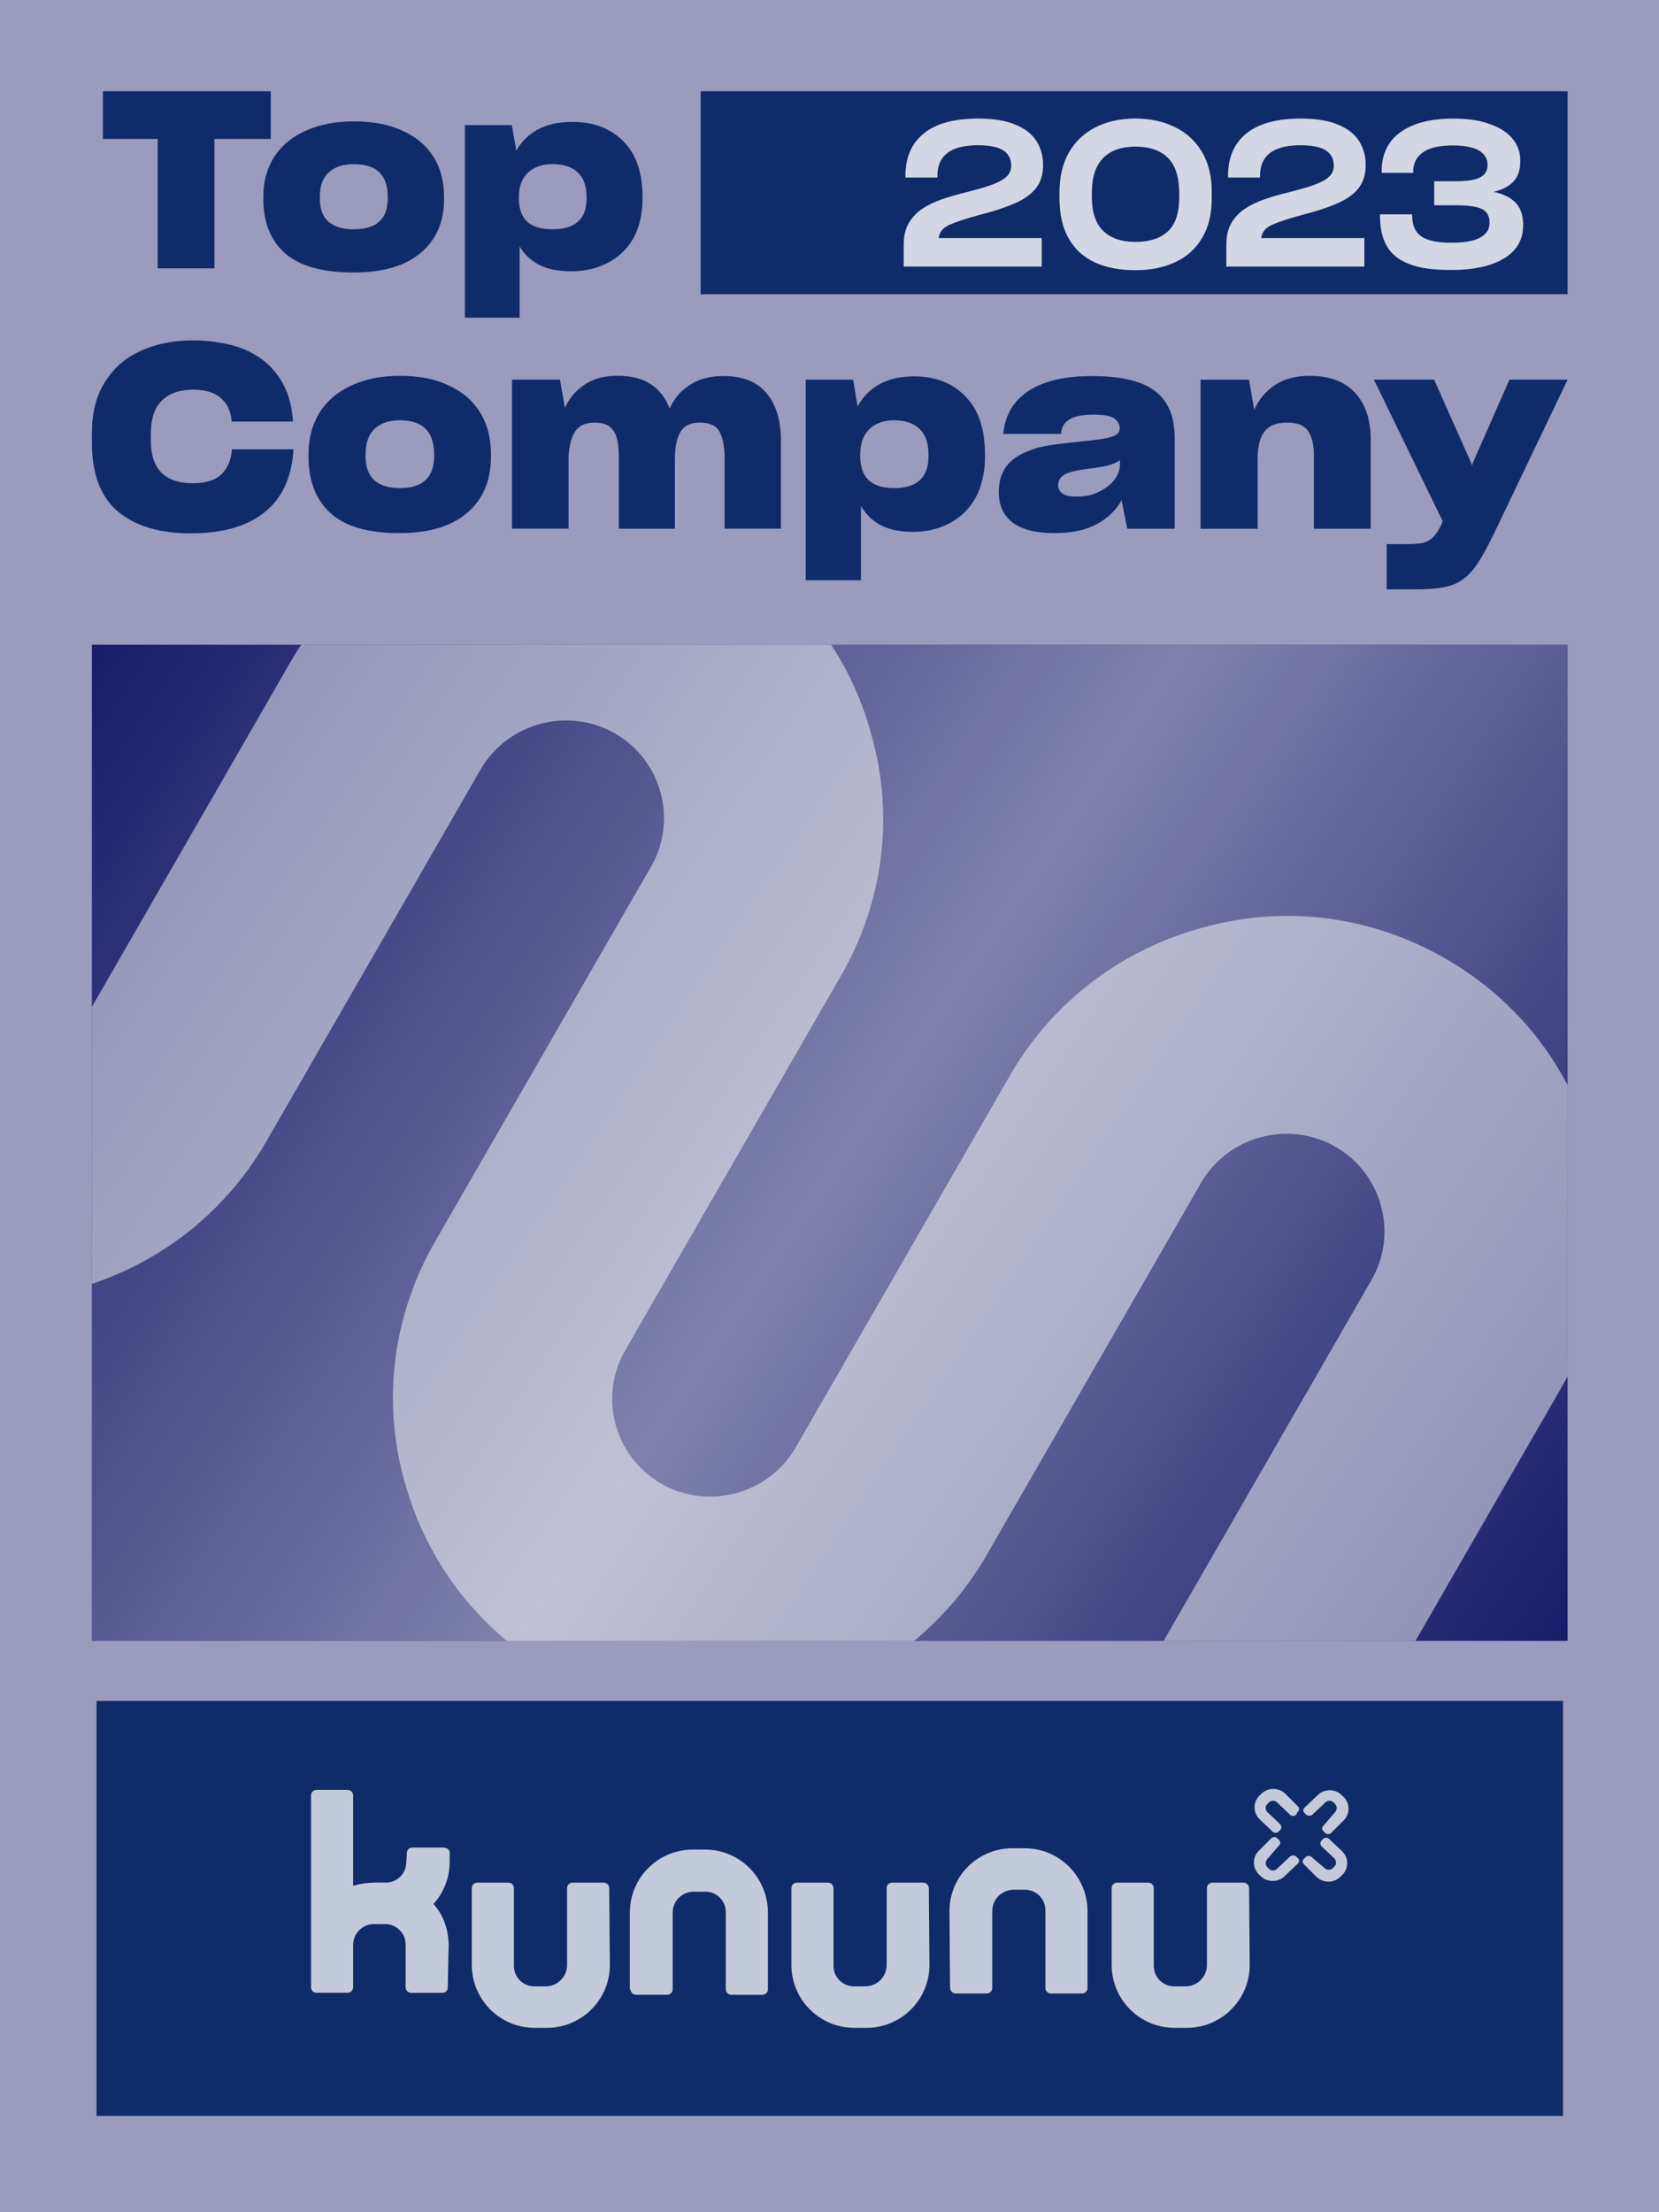 <?xml version="1.0" encoding="utf-8"?>
<svg xmlns="http://www.w3.org/2000/svg" xmlns:xlink="http://www.w3.org/1999/xlink" id="Badge_groß_mit_Rahmen_für_kununu_XING_Profiles" viewBox="0 0 574.01 765.33">
  <defs>
    <style>.cls-1{fill:none;}.cls-2{fill:url(#linear-gradient);}.cls-3{clip-path:url(#clippath);}.cls-4,.cls-5,.cls-6{fill:#fff;}.cls-7{fill:#102b69;}.cls-8{fill:#181b68;}.cls-9{fill:rgba(255,255,255,.5);}.cls-10,.cls-5{opacity:.75;}.cls-5{filter:url(#drop-shadow-1);}.cls-6{opacity:.81;}</style>
    <filter id="drop-shadow-1" filterUnits="userSpaceOnUse">
      <feOffset dx="0" dy="0"/>
      <feGaussianBlur result="blur" stdDeviation="1"/>
      <feFlood flood-color="#000" flood-opacity=".2"/>
      <feComposite in2="blur" operator="in"/>
      <feComposite in="SourceGraphic"/>
    </filter>
    <clipPath id="clippath">
      <rect class="cls-1" x="31.8" y="223.05" width="510.58" height="344.64"/>
    </clipPath>
    <linearGradient id="linear-gradient" x1="26.8" y1="-1126.3" x2="537.38" y2="-1470.94" gradientTransform="translate(5 -903.25) scale(1 -1)" gradientUnits="userSpaceOnUse">
      <stop offset="0" stop-color="#fff" stop-opacity="0"/>
      <stop offset=".51" stop-color="#fff" stop-opacity=".45"/>
      <stop offset="1" stop-color="#fff" stop-opacity="0"/>
    </linearGradient>
  </defs>
  <rect class="cls-8" x="-72.22" y="-84.13" width="702.21" height="947.32"/>
  <rect class="cls-5" x="-.11" y="-.33" width="574.4" height="765.87"/>
  <rect id="Balken_2" class="cls-7" x="33.4" y="588.44" width="507.39" height="143.6"/>
  <g id="Logo" class="cls-10">
    <path class="cls-4" d="m155.24,673.07c-.04-5.31-1.68-10.42-5.26-14.36,3.57-3.93,5.57-9.04,5.61-14.36v-3.81h0c-.35-.81-1.14-1.33-2.02-1.35h-10.99c-.89.04-1.64.69-1.79,1.57l-.22,3.59c-.05,3.89-3.24,7-7.13,6.95-.02,0-.03,0-.05,0h-3.81c-2.51.04-5,.42-7.4,1.12v-31.4c-.07-.96-.83-1.73-1.79-1.79h-10.99c-.96.07-1.73.83-1.79,1.79v66.62c.07.96.83,1.73,1.79,1.79h10.99c.96-.07,1.73-.83,1.79-1.79v-14.8h0c.02-3.95,3.22-7.15,7.18-7.18h3.81c3.91-.05,7.13,3.08,7.18,7,0,.06,0,.12,0,.18v3.59h0v11.22c.07.96.83,1.73,1.79,1.79h10.99c.98.01,1.78-.77,1.79-1.75,0-.02,0-.03,0-.05l.22-11.22.1-3.36Z"/>
    <path class="cls-4" d="m210.77,653.11c-.07-.96-.83-1.73-1.79-1.79h-10.99c-.96.07-1.73.83-1.79,1.79v26.92c-.13,4-3.4,7.17-7.4,7.18h-3.81c-3.91.05-7.13-3.08-7.18-7,0-.06,0-.12,0-.18v-26.92c-.07-.96-.83-1.73-1.79-1.79h-10.99c-.96.07-1.73.83-1.79,1.79v26.92c.14,12.01,9.97,21.65,21.98,21.53h3.81c12.01.11,21.85-9.52,21.98-21.53l-.22-26.92Z"/>
    <path class="cls-4" d="m218.17,688.33c.07.96.83,1.73,1.79,1.79h10.99c.96-.07,1.73-.83,1.79-1.79v-26.92c.16-3.95,3.45-7.04,7.4-6.95h3.81c3.89-.07,7.1,3.02,7.18,6.91,0,.02,0,.03,0,.05v26.92c.07.96.83,1.73,1.79,1.79h10.99c.96-.07,1.73-.83,1.79-1.79v-26.92c-.14-12.01-9.97-21.65-21.98-21.53h-3.81c-12.01-.11-21.85,9.52-21.98,21.53v26.92h.22Z"/>
    <path class="cls-4" d="m321.35,653.11c-.07-.96-.83-1.73-1.79-1.79h-10.99c-.96.07-1.73.83-1.79,1.79v26.92c-.13,4-3.4,7.17-7.4,7.18h-3.81c-3.91.05-7.13-3.08-7.18-7,0-.06,0-.12,0-.18v-26.92c-.07-.96-.83-1.73-1.79-1.79h-10.99c-.96.07-1.73.83-1.79,1.79v26.92c.14,12.01,9.97,21.65,21.98,21.53h3.81c12.01.11,21.85-9.52,21.98-21.53l-.22-26.92Z"/>
    <path class="cls-4" d="m432.16,653.11c-.07-.96-.83-1.73-1.79-1.79h-10.99c-.96.07-1.73.83-1.79,1.79v26.92c-.13,4-3.4,7.17-7.4,7.18h-3.81c-3.91.05-7.13-3.08-7.18-7,0-.06,0-.12,0-.18v-26.92c-.07-.96-.83-1.73-1.79-1.79h-10.99c-.96.07-1.73.83-1.79,1.79v26.92c.14,12.01,9.97,21.65,21.98,21.53h3.81c12.01.11,21.85-9.52,21.98-21.53l-.22-26.92Z"/>
    <path class="cls-4" d="m328.75,687.88c.07.96.83,1.73,1.79,1.79h10.99c.96-.07,1.73-.83,1.79-1.79v-26.92c.13-4,3.4-7.17,7.4-7.18h3.81c3.91-.05,7.13,3.08,7.18,7,0,.06,0,.12,0,.18v26.92c.07.96.83,1.73,1.79,1.79h10.99c.96-.07,1.73-.83,1.79-1.79v-26.92c-.14-12.01-9.97-21.65-21.98-21.53h-3.81c-12.01-.11-21.85,9.52-21.98,21.53l.22,26.92Z"/>
    <path class="cls-4" d="m441.8,623.5c-.77-.68-1.92-.68-2.69,0l-.67.67c-.68.77-.68,1.92,0,2.69l4.49,4.26c.56.55.57,1.44.02,2,0,0-.01.01-.02.02l-.45.45c-.55.62-1.5.67-2.12.12-.04-.04-.08-.08-.12-.12l-4.49-4.26c-2.23-2.22-2.24-5.83-.02-8.06,0,0,.01-.01.02-.02l.67-.67c2.31-2.24,5.99-2.24,8.3,0l4.04,4.04.22.22c.56.41.67,1.2.26,1.76-.07.1-.16.19-.26.26l-.45.9c-.55.62-1.5.67-2.12.12-.04-.04-.08-.08-.12-.12l-4.49-4.26Z"/>
    <path class="cls-4" d="m461.99,626.87c.68-.77.68-1.92,0-2.69l-.67-.67c-.77-.68-1.92-.68-2.69,0l-4.49,4.26c-.64.56-1.6.56-2.24,0l-.45-.45c-.56-.41-.67-1.2-.26-1.76.07-.1.16-.19.26-.26l4.49-4.26c2.31-2.24,5.99-2.24,8.3,0l.67.67c2.23,2.2,2.25,5.8.05,8.03-.02.02-.03.03-.05.05l-4.04,4.04-.22.22c-.55.62-1.5.67-2.12.12-.04-.04-.08-.08-.12-.12l-.45-.45c-.56-.41-.67-1.2-.26-1.76.07-.1.16-.19.26-.26l4.04-4.71Z"/>
    <path class="cls-4" d="m438.44,643.24c-.68.77-.68,1.92,0,2.69l.67.67c.77.68,1.92.68,2.69,0l4.49-4.26c.64-.56,1.6-.56,2.24,0l.45.45c.56.41.67,1.2.26,1.76-.07.1-.16.19-.26.26l-4.49,4.26c-2.31,2.24-5.99,2.24-8.3,0l-.67-.67c-2.23-2.22-2.24-5.83-.02-8.06,0,0,.01-.01.02-.02l4.04-4.04.22-.22c.55-.62,1.5-.67,2.12-.12.04.04.08.08.12.12l.45.45c.56.41.67,1.2.26,1.76-.07.1-.16.19-.26.26l-4.04,4.71Z"/>
    <path class="cls-4" d="m458.4,646.38c.77.68,1.92.68,2.69,0l.67-.67c.68-.77.68-1.92,0-2.69l-4.49-4.26c-.56-.55-.57-1.44-.02-2,0,0,.01-.01.02-.02l.45-.45c.55-.62,1.5-.67,2.12-.12.04.04.08.08.12.12l4.49,4.26c2.23,2.22,2.24,5.83.02,8.06,0,0-.01.01-.02.02l-.67.67c-2.31,2.24-5.99,2.24-8.3,0l-4.04-4.04-.22-.22c-.56-.41-.67-1.2-.26-1.76.07-.1.16-.19.26-.26l.45-.45c.55-.62,1.5-.67,2.12-.12.04.04.08.08.12.12l4.49,3.81Z"/>
  </g>
  <g id="Ununu_Shape">
    <g class="cls-3">
      <rect class="cls-8" x="31.8" y="223.05" width="510.58" height="344.64"/>
      <rect class="cls-2" x="31.8" y="223.05" width="510.58" height="344.64"/>
      <path class="cls-9" d="m-58.38,435.5c25.52,14.64,55,18.52,83.41,10.73,28.27-7.55,52.24-25.71,66.85-50.86l74.44-129.21c9.37-16.12,30.28-21.7,46.47-12.41,16.19,9.29,21.78,30.08,12.41,46.19l-74.44,129.21c-14.62,25.15-18.71,54.71-10.91,82.95,7.55,28.1,25.78,51.9,51.05,66.4,25.52,14.64,55,18.52,83.41,10.72,28.27-7.55,52.24-25.71,66.85-50.86l74.44-129.21c9.37-16.12,30.28-21.7,46.47-12.41,16.19,9.29,21.78,30.08,12.41,46.19l-74.44,129.21c-14.62,25.15-18.71,54.71-10.91,82.95,7.55,28.1,25.78,51.91,51.05,66.4,25.27,14.49,55,18.52,83.41,10.72,28.27-7.55,51.85-25.61,66.61-51l59.46-102.32c10.5-18.07,4.29-41.17-13.87-51.58-18.16-10.41-41.39-4.21-51.9,13.86l-59.46,102.32c-9.37,16.12-30.28,21.7-46.47,12.41-16.19-9.29-21.78-30.08-12.42-46.19l74.44-129.21c14.62-25.15,18.71-54.71,10.91-82.95-7.31-27.96-25.43-51.38-50.95-66.02-25.52-14.64-55-18.52-83.41-10.72-28.27,7.55-52.24,25.71-66.85,50.86l-74.44,129.21c-9.37,16.12-30.28,21.7-46.47,12.41-16.19-9.29-21.78-30.08-12.42-46.19l74.44-129.21c14.62-25.15,18.71-54.71,10.91-82.95-7.41-28.34-25.54-51.76-51.05-66.4-25.52-14.64-55-18.52-83.41-10.73-28.27,7.55-51.85,25.61-66.61,51L26.22,358.03c-9.37,16.12-30.28,21.7-46.47,12.41-16.19-9.29-21.78-30.08-12.42-46.19l59.6-102.56c10.5-18.07,4.29-41.17-13.86-51.58-18.16-10.41-41.39-4.21-51.9,13.86l-59.46,102.32c-14.76,25.4-18.71,54.71-10.91,82.95,7.17,28.2,25.54,51.76,50.81,66.26Z"/>
    </g>
  </g>
  <path class="cls-7" d="m392.85,50.72c-4.87,0-8.6,1.32-11.2,3.97-2.6,2.64-3.9,6.68-3.9,12.11v1.4c0,5.19,1.3,9.08,3.9,11.66,2.6,2.57,6.33,3.86,11.2,3.86s8.55-1.2,11.19-3.61c2.64-2.41,3.97-6.35,3.97-11.83v-1.41c0-5.62-1.31-9.71-3.93-12.28-2.62-2.57-6.36-3.86-11.23-3.86Z"/>
  <path class="cls-7" d="m242.42,31.58v70.2h299.97V31.58H242.42Zm118,50.8v9.83h-47.74v-7.51c0-2.95.57-5.43,1.72-7.44,1.15-2.01,2.73-3.7,4.74-5.05,2.01-1.31,4.31-2.41,6.91-3.3,2.6-.89,5.37-1.69,8.32-2.39,1.59-.42,3.07-.82,4.43-1.19,1.35-.37,2.62-.77,3.79-1.19,2.34-.79,4.14-1.72,5.4-2.77,1.27-1.05,1.89-2.4,1.89-4.04,0-2.34-.91-4.11-2.74-5.3s-4.75-1.79-8.78-1.79c-4.68,0-8.19.88-10.53,2.63-2.34,1.75-3.51,4.39-3.51,7.9v.63h-11.02v-.77c0-6.18,2.11-10.99,6.31-14.43,4.21-3.44,10.51-5.16,18.89-5.16,2.67,0,5.06.17,7.19.53,2.13.35,4.01.88,5.65,1.58,3.32,1.36,5.75,3.25,7.27,5.69,1.52,2.43,2.28,5.19,2.28,8.28,0,1.64-.21,3.12-.64,4.46-.42,1.33-1.05,2.54-1.89,3.61-1.68,2.06-4.08,3.77-7.19,5.12-3.12,1.36-6.82,2.6-11.13,3.72-4.96,1.31-8.7,2.51-11.23,3.58-2.52,1.08-3.88,2.67-4.07,4.77h35.66Zm58.83-13.9c0,2.76-.28,5.31-.84,7.65-.56,2.34-1.41,4.42-2.53,6.25-2.2,3.7-5.29,6.47-9.27,8.32-3.98,1.85-8.56,2.77-13.76,2.77-2.67,0-5.17-.22-7.52-.67-2.34-.44-4.49-1.11-6.46-2-3.93-1.82-6.96-4.58-9.09-8.28-2.13-3.7-3.19-8.4-3.19-14.11v-1.89c0-2.71.28-5.23.84-7.55.56-2.32,1.38-4.41,2.46-6.28,2.2-3.79,5.28-6.68,9.24-8.67,3.95-1.99,8.53-2.99,13.72-2.99,2.57,0,4.99.25,7.26.74,2.28.49,4.39,1.23,6.36,2.21,3.98,1.92,7.1,4.77,9.37,8.57,2.27,3.79,3.4,8.42,3.4,13.9v2.04Zm52.79,13.9v9.83h-47.74v-7.51c0-2.95.57-5.43,1.72-7.44,1.15-2.01,2.73-3.7,4.74-5.05,2.01-1.31,4.31-2.41,6.91-3.3,2.6-.89,5.37-1.69,8.32-2.39,1.59-.42,3.07-.82,4.43-1.19,1.35-.37,2.62-.77,3.79-1.19,2.34-.79,4.14-1.72,5.4-2.77,1.27-1.05,1.89-2.4,1.89-4.04,0-2.34-.91-4.11-2.74-5.3s-4.75-1.79-8.78-1.79c-4.68,0-8.19.88-10.53,2.63-2.34,1.75-3.51,4.39-3.51,7.9v.63h-11.02v-.77c0-6.18,2.11-10.99,6.31-14.43,4.21-3.44,10.51-5.16,18.89-5.16,2.67,0,5.06.17,7.19.53,2.13.35,4.01.88,5.65,1.58,3.32,1.36,5.75,3.25,7.27,5.69,1.52,2.43,2.28,5.19,2.28,8.28,0,1.64-.21,3.12-.64,4.46-.42,1.33-1.05,2.54-1.89,3.61-1.68,2.06-4.08,3.77-7.19,5.12-3.12,1.36-6.82,2.6-11.13,3.72-4.96,1.31-8.7,2.51-11.23,3.58-2.52,1.08-3.88,2.67-4.07,4.77h35.66Zm48.41,6.99c-4.38,2.69-10.55,4.04-18.5,4.04-2.95,0-5.62-.17-8.01-.49-2.39-.33-4.47-.84-6.25-1.54-3.6-1.36-6.2-3.42-7.79-6.18-1.6-2.76-2.39-6.25-2.39-10.46v-.56h11.09v.35c0,3.42,1.07,5.85,3.2,7.3,2.13,1.45,5.55,2.18,10.28,2.18s8.02-.61,10.15-1.83c2.13-1.22,3.19-2.9,3.19-5.05,0-2.34-.88-3.94-2.63-4.81-1.76-.86-4.72-1.3-8.88-1.3h-7.65v-8.29h7.44c3.93,0,6.75-.44,8.46-1.33,1.71-.89,2.57-2.34,2.57-4.35,0-2.15-1.01-3.81-3.02-4.98-2.01-1.17-5.03-1.75-9.06-1.75-4.63,0-8.07.79-10.32,2.39-2.24,1.59-3.37,3.84-3.37,6.74v.35h-10.88v-.49c0-5.94,2.18-10.47,6.53-13.58,4.36-3.11,10.41-4.67,18.19-4.67,2.39,0,4.59.14,6.63.42,2.04.28,3.92.73,5.65,1.33,3.51,1.17,6.21,2.85,8.11,5.02,1.89,2.18,2.84,4.81,2.84,7.9s-.83,5.54-2.49,7.2c-1.66,1.66-3.95,2.82-6.84,3.47,3.28.65,5.82,1.88,7.62,3.68,1.8,1.8,2.7,4.44,2.7,7.9,0,4.91-2.19,8.72-6.56,11.41Z"/>
  <path class="cls-7" d="m328.82,77.61c2.53-1.08,6.27-2.27,11.23-3.58,4.31-1.12,8.02-2.36,11.13-3.72,3.11-1.36,5.51-3.06,7.19-5.12.84-1.08,1.48-2.28,1.89-3.61.42-1.34.64-2.82.64-4.46,0-3.09-.76-5.85-2.28-8.28-1.52-2.43-3.95-4.33-7.27-5.69-1.64-.7-3.52-1.23-5.65-1.58-2.13-.35-4.52-.53-7.19-.53-8.38,0-14.68,1.72-18.89,5.16-4.21,3.44-6.31,8.25-6.31,14.43v.77h11.02v-.63c0-3.51,1.17-6.14,3.51-7.9,2.34-1.75,5.85-2.63,10.53-2.63,4.03,0,6.95.6,8.78,1.79s2.74,2.96,2.74,5.3c0,1.64-.63,2.98-1.89,4.04-1.27,1.05-3.07,1.98-5.4,2.77-1.17.42-2.44.82-3.79,1.19-1.36.37-2.84.77-4.43,1.19-2.95.7-5.72,1.5-8.32,2.39-2.6.89-4.91,1.99-6.91,3.3-2.01,1.36-3.6,3.04-4.74,5.05-1.15,2.01-1.72,4.49-1.72,7.44v7.51h47.74v-9.83h-35.66c.19-2.11,1.55-3.7,4.07-4.77Z"/>
  <path class="cls-6" d="m328.82,77.61c2.53-1.08,6.27-2.27,11.23-3.58,4.31-1.12,8.02-2.36,11.13-3.72,3.11-1.36,5.51-3.06,7.19-5.12.84-1.08,1.48-2.28,1.89-3.61.42-1.34.64-2.82.64-4.46,0-3.09-.76-5.85-2.28-8.28-1.52-2.43-3.95-4.33-7.27-5.69-1.64-.7-3.52-1.23-5.65-1.58-2.13-.35-4.52-.53-7.19-.53-8.38,0-14.68,1.72-18.89,5.16-4.21,3.44-6.31,8.25-6.31,14.43v.77h11.02v-.63c0-3.51,1.17-6.14,3.51-7.9,2.34-1.75,5.85-2.63,10.53-2.63,4.03,0,6.95.6,8.78,1.79s2.74,2.96,2.74,5.3c0,1.64-.63,2.98-1.89,4.04-1.27,1.05-3.07,1.98-5.4,2.77-1.17.42-2.44.82-3.79,1.19-1.36.37-2.84.77-4.43,1.19-2.95.7-5.72,1.5-8.32,2.39-2.6.89-4.91,1.99-6.91,3.3-2.01,1.36-3.6,3.04-4.74,5.05-1.15,2.01-1.72,4.49-1.72,7.44v7.51h47.74v-9.83h-35.66c.19-2.11,1.55-3.7,4.07-4.77Z"/>
  <path class="cls-7" d="m406.47,43.98c-1.97-.98-4.08-1.72-6.36-2.21-2.27-.49-4.69-.74-7.26-.74-5.2,0-9.77.99-13.72,2.99-3.96,1.99-7.04,4.88-9.24,8.67-1.08,1.87-1.89,3.97-2.46,6.28-.56,2.32-.84,4.83-.84,7.55v1.89c0,5.71,1.07,10.41,3.19,14.11,2.13,3.7,5.16,6.46,9.09,8.28,1.96.89,4.12,1.56,6.46,2,2.34.45,4.85.67,7.52.67,5.19,0,9.78-.93,13.76-2.77,3.98-1.85,7.07-4.62,9.27-8.32,1.12-1.83,1.97-3.91,2.53-6.25.56-2.34.84-4.89.84-7.65v-2.04c0-5.48-1.13-10.11-3.4-13.9-2.28-3.79-5.4-6.65-9.37-8.57Zm1.55,24.29c0,5.48-1.33,9.42-3.97,11.83-2.64,2.41-6.38,3.61-11.19,3.61s-8.6-1.29-11.2-3.86c-2.6-2.57-3.9-6.46-3.9-11.66v-1.4c0-5.43,1.3-9.47,3.9-12.11,2.6-2.65,6.33-3.97,11.2-3.97s8.61,1.29,11.23,3.86c2.62,2.57,3.93,6.67,3.93,12.28v1.41Z"/>
  <path class="cls-6" d="m406.47,43.98c-1.97-.98-4.08-1.72-6.36-2.21-2.27-.49-4.69-.74-7.26-.74-5.2,0-9.77.99-13.72,2.99-3.96,1.99-7.04,4.88-9.24,8.67-1.08,1.87-1.89,3.97-2.46,6.28-.56,2.32-.84,4.83-.84,7.55v1.89c0,5.71,1.07,10.41,3.19,14.11,2.13,3.7,5.16,6.46,9.09,8.28,1.96.89,4.12,1.56,6.46,2,2.34.45,4.85.67,7.52.67,5.19,0,9.78-.93,13.76-2.77,3.98-1.85,7.07-4.62,9.27-8.32,1.12-1.83,1.97-3.91,2.53-6.25.56-2.34.84-4.89.84-7.65v-2.04c0-5.48-1.13-10.11-3.4-13.9-2.28-3.79-5.4-6.65-9.37-8.57Zm1.55,24.29c0,5.48-1.33,9.42-3.97,11.83-2.64,2.41-6.38,3.61-11.19,3.61s-8.6-1.29-11.2-3.86c-2.6-2.57-3.9-6.46-3.9-11.66v-1.4c0-5.43,1.3-9.47,3.9-12.11,2.6-2.65,6.33-3.97,11.2-3.97s8.61,1.29,11.23,3.86c2.62,2.57,3.93,6.67,3.93,12.28v1.41Z"/>
  <path class="cls-7" d="m440.44,77.61c2.53-1.08,6.27-2.27,11.23-3.58,4.31-1.12,8.02-2.36,11.13-3.72,3.11-1.36,5.51-3.06,7.19-5.12.84-1.08,1.48-2.28,1.89-3.61.42-1.34.64-2.82.64-4.46,0-3.09-.76-5.85-2.28-8.28-1.52-2.43-3.95-4.33-7.27-5.69-1.64-.7-3.52-1.23-5.65-1.58-2.13-.35-4.52-.53-7.19-.53-8.38,0-14.68,1.72-18.89,5.16-4.21,3.44-6.31,8.25-6.31,14.43v.77h11.02v-.63c0-3.51,1.17-6.14,3.51-7.9,2.34-1.75,5.85-2.63,10.53-2.63,4.03,0,6.95.6,8.78,1.79s2.74,2.96,2.74,5.3c0,1.64-.63,2.98-1.89,4.04-1.27,1.05-3.07,1.98-5.4,2.77-1.17.42-2.44.82-3.79,1.19-1.36.37-2.84.77-4.43,1.19-2.95.7-5.72,1.5-8.32,2.39-2.6.89-4.91,1.99-6.91,3.3-2.01,1.36-3.6,3.04-4.74,5.05-1.15,2.01-1.72,4.49-1.72,7.44v7.51h47.74v-9.83h-35.66c.19-2.11,1.55-3.7,4.07-4.77Z"/>
  <path class="cls-6" d="m440.44,77.61c2.53-1.08,6.27-2.27,11.23-3.58,4.31-1.12,8.02-2.36,11.13-3.72,3.11-1.36,5.51-3.06,7.19-5.12.84-1.08,1.48-2.28,1.89-3.61.42-1.34.64-2.82.64-4.46,0-3.09-.76-5.85-2.28-8.28-1.52-2.43-3.95-4.33-7.27-5.69-1.64-.7-3.52-1.23-5.65-1.58-2.13-.35-4.52-.53-7.19-.53-8.38,0-14.68,1.72-18.89,5.16-4.21,3.44-6.31,8.25-6.31,14.43v.77h11.02v-.63c0-3.51,1.17-6.14,3.51-7.9,2.34-1.75,5.85-2.63,10.53-2.63,4.03,0,6.95.6,8.78,1.79s2.74,2.96,2.74,5.3c0,1.64-.63,2.98-1.89,4.04-1.27,1.05-3.07,1.98-5.4,2.77-1.17.42-2.44.82-3.79,1.19-1.36.37-2.84.77-4.43,1.19-2.95.7-5.72,1.5-8.32,2.39-2.6.89-4.91,1.99-6.91,3.3-2.01,1.36-3.6,3.04-4.74,5.05-1.15,2.01-1.72,4.49-1.72,7.44v7.51h47.74v-9.83h-35.66c.19-2.11,1.55-3.7,4.07-4.77Z"/>
  <path class="cls-7" d="m516.68,66.38c2.9-.65,5.19-1.81,6.84-3.47,1.66-1.66,2.49-4.06,2.49-7.2s-.95-5.72-2.84-7.9c-1.89-2.18-4.6-3.85-8.11-5.02-1.73-.61-3.61-1.05-5.65-1.33-2.04-.28-4.24-.42-6.63-.42-7.77,0-13.83,1.56-18.19,4.67-4.35,3.11-6.53,7.64-6.53,13.58v.49h10.88v-.35c0-2.9,1.12-5.15,3.37-6.74,2.25-1.59,5.69-2.39,10.32-2.39,4.03,0,7.04.59,9.06,1.75,2.01,1.17,3.02,2.83,3.02,4.98,0,2.01-.86,3.47-2.57,4.35-1.71.89-4.52,1.33-8.46,1.33h-7.44v8.29h7.65c4.16,0,7.12.43,8.88,1.3,1.75.87,2.63,2.47,2.63,4.81,0,2.15-1.07,3.84-3.19,5.05-2.13,1.22-5.52,1.83-10.15,1.83s-8.16-.72-10.28-2.18c-2.13-1.45-3.2-3.89-3.2-7.3v-.35h-11.09v.56c0,4.21.79,7.7,2.39,10.46,1.59,2.76,4.19,4.82,7.79,6.18,1.78.7,3.86,1.22,6.25,1.54,2.39.33,5.05.49,8.01.49,7.95,0,14.12-1.35,18.5-4.04,4.38-2.69,6.56-6.49,6.56-11.41,0-3.46-.9-6.1-2.7-7.9-1.8-1.8-4.34-3.03-7.62-3.68Z"/>
  <path class="cls-6" d="m516.68,66.38c2.9-.65,5.19-1.81,6.84-3.47,1.66-1.66,2.49-4.06,2.49-7.2s-.95-5.72-2.84-7.9c-1.89-2.18-4.6-3.85-8.11-5.02-1.73-.61-3.61-1.05-5.65-1.33-2.04-.28-4.24-.42-6.63-.42-7.77,0-13.83,1.56-18.19,4.67-4.35,3.11-6.53,7.64-6.53,13.58v.49h10.88v-.35c0-2.9,1.12-5.15,3.37-6.74,2.25-1.59,5.69-2.39,10.32-2.39,4.03,0,7.04.59,9.06,1.75,2.01,1.17,3.02,2.83,3.02,4.98,0,2.01-.86,3.47-2.57,4.35-1.71.89-4.52,1.33-8.46,1.33h-7.44v8.29h7.65c4.16,0,7.12.43,8.88,1.3,1.75.87,2.63,2.47,2.63,4.81,0,2.15-1.07,3.84-3.19,5.05-2.13,1.22-5.52,1.83-10.15,1.83s-8.16-.72-10.28-2.18c-2.13-1.45-3.2-3.89-3.2-7.3v-.35h-11.09v.56c0,4.21.79,7.7,2.39,10.46,1.59,2.76,4.19,4.82,7.79,6.18,1.78.7,3.86,1.22,6.25,1.54,2.39.33,5.05.49,8.01.49,7.95,0,14.12-1.35,18.5-4.04,4.38-2.69,6.56-6.49,6.56-11.41,0-3.46-.9-6.1-2.7-7.9-1.8-1.8-4.34-3.03-7.62-3.68Z"/>
  <g id="Top_Company">
    <path class="cls-7" d="m93.68,48.07v-16.49h-58.07v16.49h18.94v44.76h19.65v-44.76h19.47Z"/>
    <path class="cls-7" d="m122.28,94.28c10.12,0,17.87-2.25,23.23-6.75,5.42-4.5,8.13-10.73,8.13-18.71v-.68c0-5.47-1.25-10.14-3.75-14.01-2.5-3.93-6.1-6.92-10.81-8.97-2.32-1.08-4.88-1.88-7.68-2.39-2.74-.51-5.72-.77-8.93-.77-6.31,0-11.82,1.05-16.53,3.16-4.7,2.05-8.37,5.04-10.99,8.97-1.25,1.94-2.2,4.07-2.86,6.41-.66,2.33-.98,4.87-.98,7.6v.68c0,8.09,2.5,14.35,7.5,18.79,5,4.44,12.89,6.66,23.67,6.66Zm.09-14.95c-3.81,0-6.73-.88-8.76-2.65-1.97-1.82-2.95-4.47-2.95-7.94v-.6c0-3.76,1.01-6.58,3.04-8.46,2.09-1.94,5-2.9,8.76-2.9s6.85.94,8.75,2.82c1.97,1.88,2.95,4.73,2.95,8.54v.6c0,3.53-.98,6.18-2.95,7.94-1.97,1.77-4.91,2.65-8.84,2.65Z"/>
    <path class="cls-7" d="m191.14,79.33c-3.87,0-6.79-.88-8.75-2.65-1.91-1.82-2.86-4.5-2.86-8.03v-.43c0-3.7,1.04-6.52,3.13-8.46,2.09-1.99,4.94-2.99,8.58-2.99s6.64.97,8.67,2.9c2.03,1.88,3.04,4.75,3.04,8.63v.43c0,3.53-.98,6.18-2.95,7.94-1.97,1.77-4.91,2.65-8.84,2.65Zm6.7,14.52c4.47,0,8.55-.94,12.24-2.82,3.75-1.88,6.73-4.67,8.93-8.37,1.07-1.88,1.88-3.96,2.41-6.24.6-2.33.89-4.87.89-7.6v-.6c0-8.54-2.23-15-6.7-19.39-4.41-4.44-10.27-6.66-17.6-6.66-4.7,0-8.7.88-11.97,2.65-3.22,1.77-5.69,4.21-7.41,7.35l-1.52-8.88h-16.26v66.63h18.94v-24.69c1.55,2.68,3.75,4.78,6.61,6.32,2.92,1.54,6.73,2.31,11.44,2.31Z"/>
    <path class="cls-7" d="m66.07,184.52c10.76,0,19.18-2.37,25.25-7.11,6.07-4.74,9.47-11.86,10.19-21.34v-.62h-21.28v.44c-.36,3.56-1.62,6.34-3.79,8.36-2.1,1.96-5.38,2.93-9.83,2.93-4.69,0-8.27-1.22-10.73-3.65-2.46-2.43-3.7-6.14-3.7-11.11v-2.31c0-5.16,1.26-8.98,3.79-11.47,2.53-2.55,6.16-3.82,10.91-3.82,4.15,0,7.3.95,9.47,2.85,2.16,1.84,3.43,4.42,3.79,7.74v.44h21.19v-.8c-.54-6.17-2.31-11.26-5.32-15.29-2.95-4.03-6.91-7.05-11.9-9.07-2.46-.95-5.14-1.66-8.03-2.13-2.89-.53-5.95-.8-9.2-.8-6.97,0-13.11,1.24-18.4,3.73-5.29,2.43-9.38,6.05-12.26,10.85-1.5,2.37-2.62,5.01-3.34,7.91-.72,2.9-1.08,6.08-1.08,9.51v3.38c0,10.85,3.01,18.79,9.02,23.83,6.01,5.04,14.43,7.56,25.25,7.56Z"/>
    <path class="cls-7" d="m138.21,184.43c10.22,0,18.04-2.34,23.45-7.02,5.47-4.68,8.21-11.17,8.21-19.47v-.71c0-5.69-1.26-10.55-3.79-14.58-2.53-4.09-6.16-7.2-10.91-9.34-2.34-1.13-4.93-1.96-7.76-2.49-2.77-.53-5.77-.8-9.02-.8-6.37,0-11.93,1.1-16.68,3.29-4.75,2.13-8.45,5.25-11.09,9.34-1.26,2.02-2.22,4.24-2.89,6.67-.66,2.43-.99,5.07-.99,7.91v.71c0,8.42,2.53,14.94,7.58,19.56,5.05,4.62,13.02,6.94,23.9,6.94Zm.09-15.56c-3.85,0-6.79-.92-8.84-2.76-1.98-1.9-2.98-4.65-2.98-8.27v-.62c0-3.91,1.02-6.85,3.07-8.8,2.1-2.02,5.05-3.02,8.84-3.02s6.91.98,8.84,2.93c1.98,1.96,2.98,4.92,2.98,8.89v.62c0,3.67-.99,6.43-2.98,8.27-1.98,1.84-4.96,2.76-8.93,2.76Z"/>
    <path class="cls-7" d="m196.72,159.27c0-3.97.66-7.14,1.98-9.51,1.32-2.37,3.67-3.56,7.03-3.56,2.34,0,4.12.5,5.32,1.51,1.2,1.01,2.01,2.37,2.43,4.09.24.89.39,1.84.45,2.85.12,1.01.18,2.07.18,3.2v25.07h19.39v-24.19c0-3.73.6-6.76,1.8-9.07,1.26-2.31,3.52-3.47,6.76-3.47,3.55,0,5.86,1.1,6.94,3.29,1.14,2.19,1.71,5.1,1.71,8.71v24.72h19.48v-30.5c0-6.94-1.65-12.39-4.96-16.36-3.25-3.97-8.27-5.96-15.06-5.96-4.57,0-8.42,1.04-11.54,3.11-3.13,2.02-5.44,4.74-6.94,8.18-1.32-3.62-3.46-6.4-6.4-8.36-2.95-2.02-6.82-3.02-11.63-3.02s-8.39,1.04-11.45,3.11c-3.01,2.02-5.26,4.68-6.76,8l-1.71-9.78h-16.59v51.57h19.57v-23.65Z"/>
    <path class="cls-7" d="m309.35,168.87c-3.91,0-6.85-.92-8.84-2.76-1.92-1.9-2.89-4.68-2.89-8.36v-.44c0-3.85,1.05-6.79,3.16-8.8,2.1-2.07,4.99-3.11,8.66-3.11s6.7,1.01,8.75,3.02c2.04,1.96,3.07,4.95,3.07,8.98v.44c0,3.67-.99,6.43-2.98,8.27-1.98,1.84-4.96,2.76-8.93,2.76Zm6.76,15.12c4.51,0,8.63-.98,12.35-2.93,3.79-1.96,6.79-4.86,9.02-8.71,1.08-1.96,1.89-4.12,2.43-6.49.6-2.43.9-5.07.9-7.91v-.62c0-8.89-2.25-15.62-6.76-20.18-4.45-4.62-10.37-6.94-17.76-6.94-4.75,0-8.78.92-12.08,2.76-3.25,1.84-5.74,4.39-7.49,7.65l-1.53-9.25h-16.41v69.36h19.12v-25.7c1.56,2.79,3.79,4.98,6.67,6.58,2.95,1.6,6.79,2.4,11.54,2.4Z"/>
    <path class="cls-7" d="m372.61,171.81c-2.16,0-3.79-.33-4.87-.98-1.08-.71-1.62-1.72-1.62-3.02,0-.77.18-1.45.54-2.05.42-.65.99-1.19,1.71-1.6.84-.47,1.98-.86,3.43-1.16,1.44-.36,3.61-.71,6.49-1.07,2.28-.3,4.18-.65,5.68-1.07,1.56-.47,2.74-1.04,3.52-1.69v1.51c0,1.9-.66,3.7-1.98,5.42-1.32,1.66-3.13,3.02-5.41,4.09-1.08.53-2.25.95-3.52,1.25-1.26.24-2.58.36-3.97.36Zm17.41,11.11h16.41v-31.48c0-7.35-2.28-12.74-6.85-16.18-4.51-3.44-11.75-5.16-21.73-5.16-9.44,0-16.77,1.72-22,5.16-5.17,3.38-8.09,8.33-8.75,14.85h20.02c.12-2.13,1.02-3.76,2.71-4.89,1.74-1.19,4.63-1.78,8.66-1.78,3.49,0,5.83.44,7.03,1.33,1.26.89,1.89,2.02,1.89,3.38,0,.95-.39,1.69-1.17,2.22-.78.53-2.13.98-4.06,1.33-1.02.18-2.22.36-3.61.53-1.32.18-2.89.36-4.69.53-3.79.36-6.91.71-9.38,1.07-2.46.36-4.57.8-6.31,1.33-.9.3-1.77.62-2.62.98-.78.3-1.56.65-2.34,1.07-2.53,1.3-4.45,3.05-5.77,5.25-1.26,2.13-1.89,4.71-1.89,7.74v.09c0,4.51,1.59,8,4.78,10.49,3.19,2.43,8.03,3.65,14.52,3.65,6.07,0,11-1.07,14.79-3.2,3.79-2.13,6.58-4.86,8.39-8.18l1.98,9.87Z"/>
    <path class="cls-7" d="m435.12,158.82c0-4.21.78-7.35,2.34-9.42,1.56-2.13,4.18-3.2,7.85-3.2s5.98.98,7.31,2.93c1.32,1.96,1.98,4.77,1.98,8.45v25.34h19.66v-30.85c0-6.88-1.8-12.27-5.41-16.18-3.61-3.91-8.84-5.87-15.69-5.87-4.93,0-8.99,1.1-12.17,3.29-3.13,2.13-5.47,4.95-7.03,8.45l-1.8-10.4h-16.77v51.57h19.75v-24.1Z"/>
    <path class="cls-7" d="m489.72,203.91c3.85,0,7.06-.24,9.65-.71,2.59-.47,4.81-1.36,6.67-2.67,1.86-1.3,3.64-3.23,5.32-5.78,1.68-2.55,3.52-5.9,5.5-10.05l25.52-53.35h-20.11l-12.72,28.9-.27.89-.27-.98-12.81-28.81h-20.83l23.81,48.99-.63,1.42c-.78,1.66-1.62,2.96-2.52,3.91-.84.95-1.89,1.6-3.16,1.96-.66.24-1.44.38-2.34.44-.84.12-1.8.18-2.89.18h-7.85v15.65h9.92Z"/>
  </g>
</svg>
